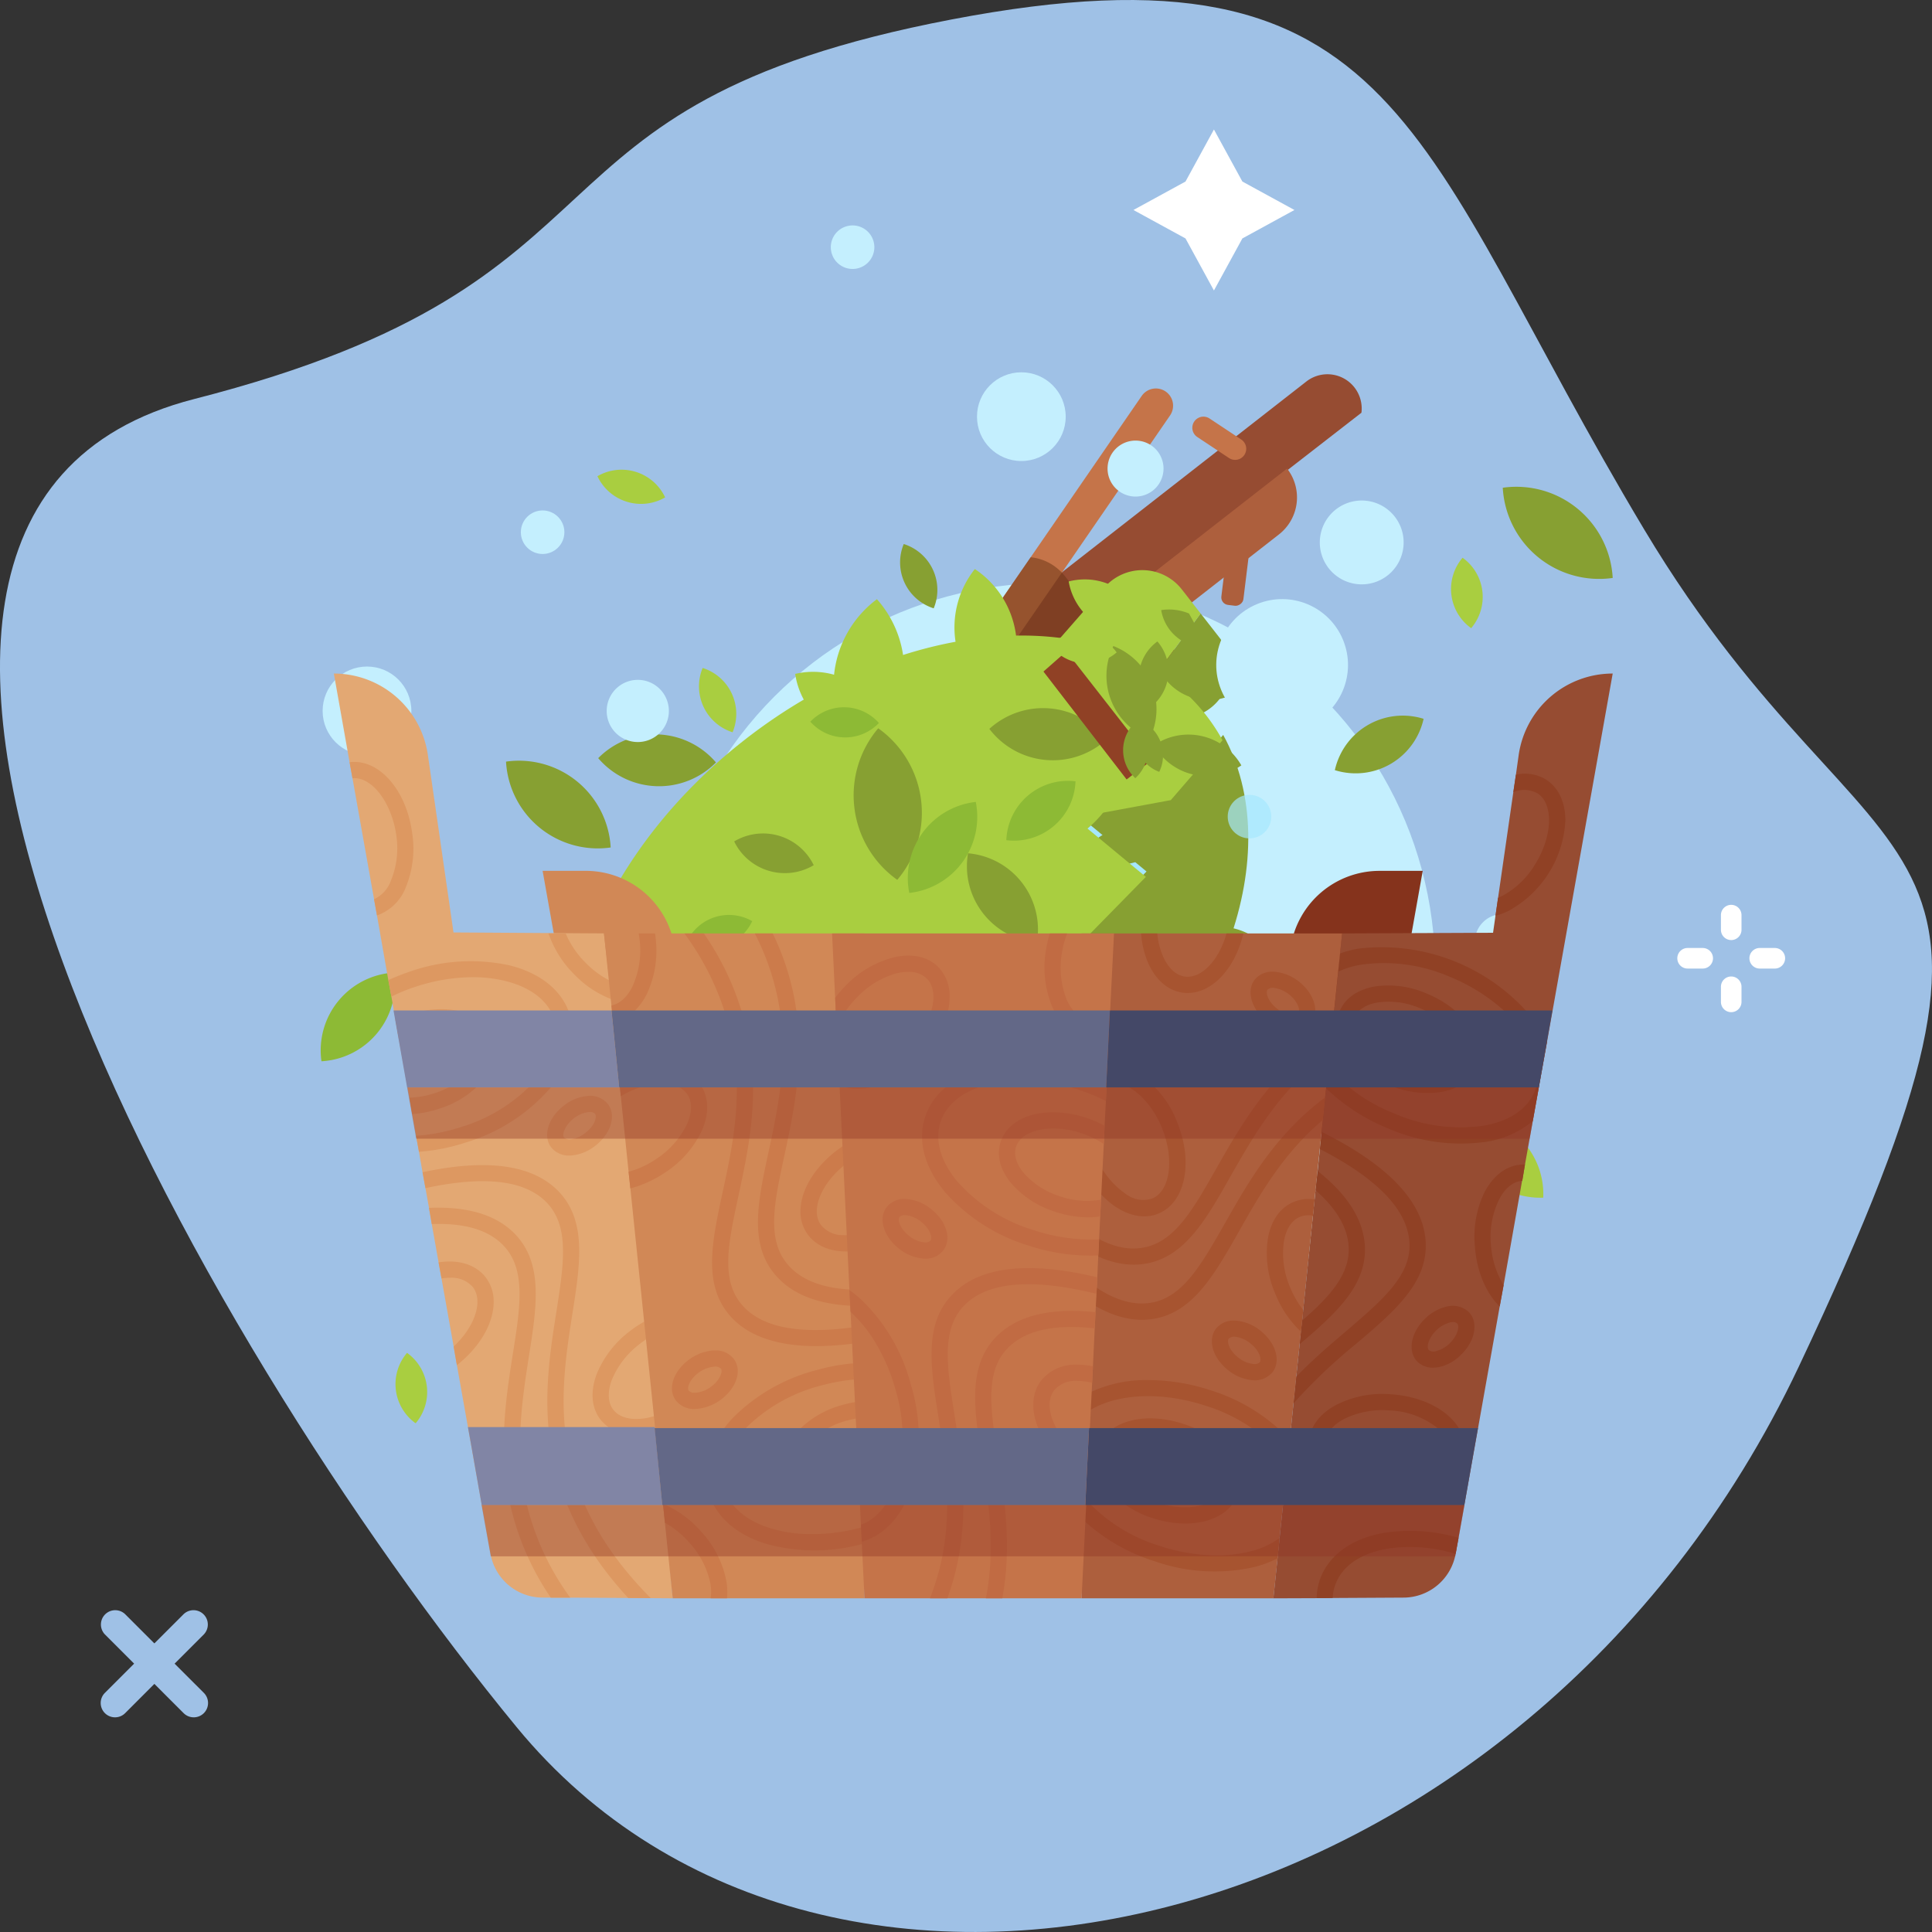 <svg xmlns="http://www.w3.org/2000/svg" width="360" height="360"><rect width="100%" height="100%" fill="#333333" stroke="none"/><path d="M177.309 3.627c84.338-16.133 85.71 22.618 129.077 95.053s79.67 48.355 28.79 155.971-180.847 137.781-238.9 67.181C36.786 249.497-49.806 96.353 36.186 74.353S92.972 19.76 177.309 3.627z" fill="#9fc1e6"/><g transform="translate(59.762 42)"><circle cx="72.113" cy="72.113" r="72.113" transform="rotate(-76.94 145.766 65.53)" fill="#c4effe"/><circle cx="57.346" cy="57.346" r="57.346" transform="rotate(-76.83 143.767 69.675)" fill="#a5e7fe"/><g transform="translate(13.936 27.722)"><path d="M156.205 55.66a2.936 2.936 0 00-2.554-3.273l-32.746-4.037-1.461 5.735 33.487 4.129a2.935 2.935 0 003.274-2.554z" fill="#904125"/><path d="M85.55 80.482l94.437-73.3a6.385 6.385 0 00-10.266-5.815L79.042 72.142z" fill="#964c32"/><path d="M120.947 63.942l43.668-34.082a8.741 8.741 0 001.513-12.269l-50.559 39.46z" fill="#ad5f3d"/><path d="M110.737 56.472l13.431-19.49.065-.112.94-1.347 19.153-27.835a3.21 3.21 0 00-.885-4.5 3.212 3.212 0 00-4.4.865l-19.916 28.94-.775 1.126-10.945 15.887-1.95 2.839z" fill="#c57449"/><path d="M139.277 56.344l.019-.015a9.725 9.725 0 00-3.863-3.693 9.335 9.335 0 00-1.748-.749 9.6 9.6 0 00-.14-1.239 8.39 8.39 0 00-.313-1.226 8.9 8.9 0 00-1.479-2.8l-7-8.966c-.178-.228-.39-.461-.587-.675l-.03-.038a2.98 2.98 0 00-.354-.336 9.224 9.224 0 00-5.439-2.494l-10.938 15.893-10.013 7.814 6.507 8.338 10.279-8.023 5.379 6.891 11.973-9.345z" fill="#683315" opacity=".51"/><path d="M127.829 68.082l4.761-9.873 7.844-.547 6.74-9.182 2.853-3.88-3.508-4.494a9.337 9.337 0 00-14.39-.4l-15.334 17.537 10.044 12.868z" fill="#a9ce40"/><path d="M153.519 49.072l-3.492-4.474-2.853 3.88-6.74 9.182-7.844.547-5.649 7.166.888 2.707 1.847 5.664 20.737-10.615a9.338 9.338 0 003.106-14.057z" fill="#87a032"/><path d="M57.428 97.397a15.482 15.482 0 01-7.779-9.738 15.491 15.491 0 0120.212 10.6 15.481 15.481 0 01-12.433-.862z" fill="#a9ce40"/><path d="M58.36 101.776a13.115 13.115 0 01-9.935-3.571 13.12 13.12 0 0119.284-1.333 13.116 13.116 0 01-9.349 4.904zm-6.02 30.769a11.042 11.042 0 01-8.736-1.643 11.049 11.049 0 0115.855-3.681 11.043 11.043 0 01-7.119 5.324z" fill="#a9ce40"/><path d="M44.287 124.477a9.291 9.291 0 01-7.349-1.382 9.292 9.292 0 0113.337-3.1 9.29 9.29 0 01-5.988 4.482z" fill="#8dba35"/><path d="M57.387 61.961a8.971 8.971 0 01-.157-7.22 8.975 8.975 0 015.581 11.987 8.97 8.97 0 01-5.424-4.767zM43.064 23.759a8.975 8.975 0 01-5.441-4.748 8.975 8.975 0 0112.621 3.951 8.971 8.971 0 01-7.18.797zm153.684 17.359a8.968 8.968 0 012.084-6.914 8.975 8.975 0 011.6 13.125 8.971 8.971 0 01-3.684-6.211zM.064 189.276a8.97 8.97 0 012.084-6.914 8.975 8.975 0 011.6 13.125 8.969 8.969 0 01-3.684-6.211z" fill="#a9ce40"/><path d="M94.859 38.866a8.973 8.973 0 01-.157-7.219 8.974 8.974 0 015.582 11.986 8.971 8.971 0 01-5.425-4.767z" fill="#87a032"/><path d="M55.551 142.324a11 11 0 01-8.364 2.912 11.006 11.006 0 0111.875-11.042 11 11 0 01-3.511 8.13z" fill="#a9ce40"/><path d="M48.568 76.77a14.9 14.9 0 01-10.8-5.22 14.906 14.906 0 0121.945.8 14.9 14.9 0 01-11.145 4.42z" fill="#87a032"/><path d="M104.365 49.923a17.482 17.482 0 013.586-13.61 17.493 17.493 0 014.014 25.457 17.483 17.483 0 01-7.6-11.847zM80.66 65.696a14.443 14.443 0 01-6.185-9.846 14.45 14.45 0 0117.62 11.949 14.444 14.444 0 01-11.435-2.103z" fill="#a9ce40"/><path d="M81.714 56.046a20.15 20.15 0 017.99-14.117 20.161 20.161 0 01-2.995 29.55 20.152 20.152 0 01-4.995-15.433z" fill="#a9ce40"/><path d="M129.834 112.488a21.434 21.434 0 01-12.059-12.336 21.439 21.439 0 0129.3 11.8 21.431 21.431 0 01-17.241.536z" fill="#87a032"/><path d="M124.732 116.156a17.468 17.468 0 01-1.88-13.937 17.48 17.48 0 0113.419 21.978 17.471 17.471 0 01-11.539-8.041z" fill="#87a032"/><ellipse cx="4.754" cy="10.819" rx="4.754" ry="10.819" transform="rotate(-31.42 282.907 -126.242)" fill="#87a032"/><path d="M102.331 147.195a14.687 14.687 0 014.726-10.832 14.688 14.688 0 01.057 21.639 14.68 14.68 0 01-4.783-10.807zm-15.062 12.304a13.252 13.252 0 014.266-9.777 13.258 13.258 0 01.051 19.532 13.253 13.253 0 01-4.317-9.755z" fill="#87a032"/><path d="M84.173 160.368a10.53 10.53 0 016.067-5.92 10.534 10.534 0 01-5.81 14.393 10.531 10.531 0 01-.257-8.473zm-11.025.17a10.533 10.533 0 016.067-5.92 10.534 10.534 0 01-5.81 14.393 10.531 10.531 0 01-.257-8.473zm21.107 10.455a16.144 16.144 0 019.3-9.077 16.152 16.152 0 01-8.905 22.066 16.144 16.144 0 01-.395-12.989z" fill="#87a032"/><path d="M128.88 141.856a18.285 18.285 0 01-2.008-14.58 18.293 18.293 0 0114.107 22.962 18.284 18.284 0 01-12.099-8.382z" fill="#8dba35"/><path d="M136.547 91.234a10.532 10.532 0 01-8.224-2.053 10.535 10.535 0 0115.3-2.617 10.529 10.529 0 01-7.076 4.67z" fill="#87a032"/><path d="M125.863 144.84c-29.654 23.144-66.531 25.848-84.126 6.717l18.41 3.18 19.193-22.026 29.008-5.559-6.007-7.7 16.188-4.948 21.411-21.835-13.275-10.987 17.915-3.307 9.646-11.156c12.024 21.832.242 55.295-28.363 77.621z" fill="#87a032"/><path d="M126.542 82.682l13.275 10.99-21.41 21.834-16.189 4.949 6.007 7.7-29.008 5.559-19.193 22.018-18.41-3.18a33.828 33.828 0 01-1.838-2.154c-16.75-21.462-5.421-58.3 25.306-82.282s69.218-26.024 85.964-4.562a34.861 34.861 0 013.057 4.661l-9.645 11.157z" fill="#a9ce40"/><path d="M101.086 127.038a29.405 29.405 0 01-20.539-11.762 29.415 29.415 0 0143.093 4.587 29.4 29.4 0 01-22.554 7.175z" fill="#a9ce40"/><path d="M86.989 118.31a22.073 22.073 0 019.747-14.858 22.087 22.087 0 01-5.393 32.087 22.079 22.079 0 01-4.354-17.229zm23.328-19.477a22.08 22.08 0 0116.615-6.3 22.086 22.086 0 01-23.208 22.805 22.078 22.078 0 016.593-16.505zm6.944-23.676a22.077 22.077 0 0117.72 1.345 22.085 22.085 0 01-30.694 10.8 22.08 22.08 0 0112.974-12.145zM59.15 151.022a15.621 15.621 0 0111.053-5.992 15.626 15.626 0 01-14.114 18.187 15.62 15.62 0 013.061-12.195z" fill="#a9ce40"/><path d="M58.654 146.523a13.663 13.663 0 0110.991.312 13.665 13.665 0 01-18.654 7.574 13.665 13.665 0 017.663-7.886z" fill="#a9ce40"/><path d="M70.088 147.754a15.619 15.619 0 018.539 9.23 15.628 15.628 0 01-21.112-9.182 15.621 15.621 0 0112.573-.048zm12.665-18.238a15.62 15.62 0 018.539 9.229 15.627 15.627 0 01-21.112-9.182 15.621 15.621 0 0112.573-.047zm21.652-.378a15.623 15.623 0 01-4 11.919 15.626 15.626 0 01-2.068-22.929 15.623 15.623 0 016.068 11.01z" fill="#a9ce40"/><path d="M81.292 139.766a12.225 12.225 0 01-1.686 9.7 12.23 12.23 0 01-4.315-17.493 12.226 12.226 0 016.001 7.793zm42.59-45.165a11.008 11.008 0 01-7.973-3.855 11.007 11.007 0 0116.205.589 11 11 0 01-8.232 3.266z" fill="#a9ce40"/><path d="M110.058 122.771a19.309 19.309 0 01-11.465-10.5 19.32 19.32 0 0126.952 9.154 19.31 19.31 0 01-15.487 1.346zM85.516 80.882a19.31 19.31 0 014.433-14.9 19.321 19.321 0 013.545 28.243 19.312 19.312 0 01-7.978-13.343z" fill="#87a032"/><path d="M67.828 119.226a16.714 16.714 0 013.682-12.938 16.72 16.72 0 013.36 24.4 16.714 16.714 0 01-7.042-11.462zm30.373-33.761a14.249 14.249 0 019.921-5.76 14.257 14.257 0 01-12.387 16.963 14.252 14.252 0 012.466-11.203zm24.471-1.282a11.484 11.484 0 01-8.856 2.652 11.49 11.49 0 0112.891-10.97 11.486 11.486 0 01-4.035 8.318zm-61.455 22.339a8.672 8.672 0 01-6.94-.756 8.678 8.678 0 0112.191-3.844 8.671 8.671 0 01-5.251 4.6zm8.642 37.768a11.733 11.733 0 01-5.679 7.542 11.734 11.734 0 013.964-16.825 11.724 11.724 0 011.715 9.283zm13.774-76.607a8.673 8.673 0 01-6.335-2.931 8.676 8.676 0 0112.779.245 8.674 8.674 0 01-6.444 2.686z" fill="#8dba35"/><path d="M109.441 100.407a14.246 14.246 0 01-2.758-11.132 14.254 14.254 0 0112.824 16.63 14.246 14.246 0 01-10.066-5.498zm11.693-28.525a14.874 14.874 0 01-10.48-5.786 14.877 14.877 0 0121.831 1.979 14.873 14.873 0 01-11.351 3.807zm-51.59 20.653a10.5 10.5 0 01-6.439-5.47 10.5 10.5 0 0114.823 4.426 10.5 10.5 0 01-8.384 1.044zm-10.957 32.238a10.5 10.5 0 01-6.44-5.47 10.5 10.5 0 0114.824 4.426 10.5 10.5 0 01-8.384 1.044zm34.805-7.172a10.5 10.5 0 018.289-1.634 10.5 10.5 0 01-12.691 8.846 10.5 10.5 0 014.402-7.212zm39.947-56.819a12.591 12.591 0 01.416-10.126 12.6 12.6 0 016.763 17.28 12.593 12.593 0 01-7.179-7.154zm15.761-.33a10.153 10.153 0 01-6.508-4.944 10.158 10.158 0 0114.551 3.494 10.149 10.149 0 01-8.043 1.45zm-.455 14.15a11.336 11.336 0 01-7.317-5.453 11.342 11.342 0 0116.282 3.75 11.337 11.337 0 01-8.965 1.703z" fill="#87a032"/><path d="M130.673 46.514a11.759 11.759 0 01-5.237-7.885 11.764 11.764 0 0114.587 9.36 11.763 11.763 0 01-9.35-1.475z" fill="#a9ce40"/><path d="M138.549 55.66a8.428 8.428 0 013.418-5.858 8.43 8.43 0 01-1.414 12.337 8.423 8.423 0 01-2.004-6.479zm13.111-4.103l-3.8-6.958a9.692 9.692 0 00-5.186-.64 8.261 8.261 0 002.333 4.52 9.27 9.27 0 001.408 1.137c1.946 1.238 3.161 2.373 5.245 1.941z" fill="#87a032"/><path d="M140.866 71.968l-15.858-20.319-4.272 3.763 15.494 20.107z" fill="#904125"/><path d="M127.823 53.858a8.516 8.516 0 01-5.915-3.464 8.52 8.52 0 0112.467 1.45 8.514 8.514 0 01-6.552 2.014z" fill="#a9ce40"/><path d="M135.58 70.024a7.112 7.112 0 012.34-5.224 7.114 7.114 0 01-.074 10.482 7.111 7.111 0 01-2.266-5.258z" fill="#87a032"/><path d="M138.235 70.089a7.106 7.106 0 01.2-5.721 7.115 7.115 0 013.877 9.738 7.111 7.111 0 01-4.077-4.017z" fill="#87a032"/><rect width="10.915" height="4.137" rx="1.407" transform="rotate(97.01 65.204 86.637)" fill="#ad5f3d"/><path d="M149.396 11.708l5.91 3.917a2.069 2.069 0 002.889-.616 2.068 2.068 0 00-.6-2.832l-5.909-3.917a2.068 2.068 0 00-2.889.616 2.069 2.069 0 00.599 2.832z" fill="#c57449"/></g><path d="M169.512 138.908a11.837 11.837 0 009.473 1.05 11.845 11.845 0 00-15.106-8.738 11.837 11.837 0 005.633 7.688z" fill="#87a032"/><path d="M216.922 176.896a14.514 14.514 0 0010.877 4.27 14.523 14.523 0 00-15.089-15.17 14.518 14.518 0 004.212 10.9zm-63.298-31.979a13.867 13.867 0 00-1.23 11.1 13.875 13.875 0 0010.234-17.693 13.872 13.872 0 00-9.004 6.593z" fill="#a9ce40"/><path d="M47.793 103.63a17.121 17.121 0 016.236 12.287 17.123 17.123 0 01-19.5-16 17.121 17.121 0 0113.264 3.713zm186.399-50.843a17.98 17.98 0 016.549 12.906 17.987 17.987 0 01-20.485-16.81 17.98 17.98 0 0113.936 3.904z" fill="#87a032"/><path d="M3.29 144.509a14.507 14.507 0 0110.41-5.284A14.513 14.513 0 01.139 155.752a14.5 14.5 0 013.151-11.243z" fill="#8dba35"/><path d="M195.135 93.09a12.963 12.963 0 0110.371-1.149 12.969 12.969 0 01-16.539 9.567 12.966 12.966 0 016.168-8.418z" fill="#87a032"/><circle cx="12.274" cy="12.274" r="12.274" transform="rotate(-22.323 272.175 -375.777)" fill="#c4effe"/><circle cx="12.275" cy="12.275" r="12.275" transform="translate(184.962 190.288)" fill="#c4effe"/><circle cx="8.266" cy="8.266" r="8.266" transform="translate(122.285 27.372)" fill="#c4effe"/><circle cx="8.266" cy="8.266" r="8.266" transform="translate(.356 82.2)" fill="#c4effe"/><path d="M157.044 45.313a5.215 5.215 0 11-5.215-5.216 5.215 5.215 0 015.215 5.216zM103.16 4.057A4.056 4.056 0 1199.104.004a4.056 4.056 0 014.056 4.053z" fill="#c4effe"/><circle cx="4.056" cy="4.056" r="4.056" transform="translate(169.005 106.108)" fill="#a5e7fe" opacity=".69"/><path d="M213.568 185.904a4.057 4.057 0 11-4.057-4.057 4.057 4.057 0 014.057 4.057zm-29.851-34.837a5.795 5.795 0 11-5.8-5.794 5.795 5.795 0 015.8 5.794z" fill="#a5e7fe" opacity=".69"/><circle cx="4.056" cy="4.056" r="4.056" transform="translate(37.29 53.115)" fill="#c4effe"/><path d="M64.874 90.476a5.794 5.794 0 11-5.795-5.795 5.795 5.795 0 015.795 5.795z" fill="#c4effe"/><circle cx="8.692" cy="8.692" r="8.692" transform="translate(49.793 140.223)" fill="#c4effe"/><path d="M34.525 188.028a5.215 5.215 0 11-5.215-5.215 5.215 5.215 0 015.215 5.215z" fill="#c4effe"/><circle cx="7.533" cy="7.533" r="7.533" transform="translate(30.369 195.853)" fill="#c4effe"/><path d="M225.471 133.534a5.215 5.215 0 11-5.215-5.215 5.215 5.215 0 015.215 5.215zm-23.685-74.458a7.811 7.811 0 11-7.811-7.811 7.811 7.811 0 017.811 7.811z" fill="#c4effe"/><path d="M41.346 120.269l8.625 48.426 20.9.845-4.938-35.2A16.759 16.759 0 0049.4 120.269z" fill="#d18856"/><path d="M205.342 120.269l-8.624 48.426-20.9.845 4.938-35.2a16.759 16.759 0 0116.541-14.068z" fill="#85331c"/><path d="M65.585 255.822l-4.078-.03-4.2-.031-10.784-.06h-3.656l-1.559-.01a9.886 9.886 0 01-9.672-8.152l-6.26-35.159-.605-3.474-2.265-12.688-.544-2.991-1.269-7.13-.514-3.021-.664-3.685-.544-2.961-.664-3.806-.544-2.991-.725-4.048-.514-3.051-2.054-11.389-.544-3.112-.755-4.32-.574-3.081-2.115-12.054-.544-3.021L5.92 103.02l-.543-2.99-2.931-16.525a17.7 17.7 0 0117.522 15.191l4.773 33.05 28.035.181 8.338 71.9.272 3.293 1.268 14.591.272 3.112z" fill="#e3a873"/><g fill="#dd9861"><path d="M46.372 146.915c-1.451-4.38-5.408-7.582-11.178-9.032a34.261 34.261 0 00-18.458 1.113 45.236 45.236 0 00-4.139 1.632l.574 3.081a31.276 31.276 0 014.5-1.843 34.427 34.427 0 0110.634-1.782 25.36 25.36 0 016.163.725c4.713 1.178 7.915 3.686 9.033 7.069 1.087 3.353 0 7.25-3.112 11a30.6 30.6 0 01-14.138 9.093 33.758 33.758 0 01-8.489 1.661l.544 2.991a37.042 37.042 0 008.881-1.783 33.722 33.722 0 0015.528-10.029c3.777-4.561 5.076-9.515 3.657-13.896zm16.282 74.8c-3.443 1.178-6.676.876-8.156-1.058-1-1.3-1.088-3.262-.272-5.5a16.09 16.09 0 015.347-6.827 14.461 14.461 0 011.813-1.208l-.272-3.293a21.578 21.578 0 00-3.383 2.114 19.09 19.09 0 00-6.345 8.187c-1.178 3.233-.936 6.193.725 8.368a8.119 8.119 0 006.737 2.961 14.3 14.3 0 004.078-.634zm-6.917-80.177a16.885 16.885 0 01-6.284-4.048 17.1 17.1 0 01-3.807-5.559h-3.2a19.858 19.858 0 004.864 7.7 18.941 18.941 0 008.731 5.166zM17.008 113.02c-1.148-8.036-6.284-13.685-11.631-12.99l.543 2.99c3.5-.362 7.221 4.351 8.127 10.423a15.827 15.827 0 01-.967 8.64 6.021 6.021 0 01-3.142 3.474l.544 3.021a8.915 8.915 0 005.378-5.257 19.011 19.011 0 001.148-10.301zm13.745 83.017c-1.873-2.447-5.136-3.384-8.791-2.81l.544 2.991a9.259 9.259 0 011.541-.121 5.227 5.227 0 014.319 1.752c1.964 2.6.333 7.4-3.6 11.057l.605 3.474c4.38-3.444 6.857-7.915 6.857-11.782a7.367 7.367 0 00-1.475-4.561zM53.5 163.712a4.263 4.263 0 00-3.9-1.48 8.307 8.307 0 00-4.26 1.752c-2.96 2.266-4.018 5.71-2.386 7.824a4.175 4.175 0 003.383 1.511 3.2 3.2 0 00.544-.031 8.311 8.311 0 004.23-1.752c2.964-2.265 4.021-5.709 2.389-7.824zm-4.23 5.408a5.454 5.454 0 01-2.658 1.178 1.6 1.6 0 01-1.269-.333c-.423-.543.121-2.265 1.843-3.6a5.646 5.646 0 012.689-1.147h.242a1.227 1.227 0 011 .332c.42.546-.093 2.271-1.846 3.57z"/><path d="M32.263 151.537c-1.6-4.894-8.609-6.857-15.92-4.471a16.875 16.875 0 00-2.417.967l.544 3.112a16.722 16.722 0 012.81-1.209 16.927 16.927 0 015.165-.846c3.444 0 6.254 1.239 6.949 3.384.483 1.45-.031 3.2-1.42 4.894a15.078 15.078 0 01-6.828 4.35 16.18 16.18 0 01-4.622.816l.514 3.051a19.355 19.355 0 005.045-1 17.786 17.786 0 008.217-5.317 8.953 8.953 0 002.3-5.649 6.832 6.832 0 00-.337-2.082zm29.244 104.259l-4.2-.031c-7.129-7.7-11.721-16.011-13.775-24.832-2.447-10.6-.937-20.15.393-28.579 1.389-8.911 2.477-15.92-1.9-20.361-4.048-4.109-11.6-4.954-22.506-2.6l-.544-2.961c11.933-2.567 20.422-1.42 25.225 3.444 5.438 5.5 4.169 13.6 2.689 22.96-1.269 8.157-2.719 17.4-.393 27.43 2.081 9.092 7.126 17.611 15.011 25.53zm-15.015-.1h-3.625a50.613 50.613 0 01-7.432-16.8c-2.446-10.6-.966-20.18.363-28.608 1.42-8.882 2.507-15.921-1.873-20.331q-4.168-4.215-13.232-3.868l-.514-3.021c7.13-.3 12.447 1.27 15.891 4.744 5.468 5.528 4.2 13.594 2.719 22.959-1.269 8.157-2.719 17.4-.423 27.43a49.18 49.18 0 008.126 17.495z"/></g><path d="M240.741 83.505l-12.235 68.606-2.658 14.773-1.45 8.1-.513 3.051h-.031l-3.444 19.456-.725 3.957-7.673 43.11-.544 2.99a9.885 9.885 0 01-9.675 8.143l-13.224.074-2.991.031-8.066.03 3.746-36.282v-.03l.514-4.985.634-6.042.454-4.38 2.507-24.319v-.031l.392-3.564.424-4.079v-.03l.332-3.172v-.03l.815-8.1.423-3.9 1.843-17.824.332-3.384.393-3.746 28.126-.12.453-3.173.483-3.353 2.84-19.666.483-3.263.514-3.656a17.7 17.7 0 0117.521-15.192z" fill="#964c32"/><g fill="#904125"><path d="M226.392 148.456a36.481 36.481 0 00-33.08-13.685 19.267 19.267 0 00-3.384.906l-.332 3.384a15.789 15.789 0 014.23-1.3 30.859 30.859 0 0116.675 2.3 34.567 34.567 0 019.215 5.589 24.762 24.762 0 014.2 4.561 13.846 13.846 0 012.9 7.915 8.636 8.636 0 01-.635 3.293c-1.359 3.263-4.743 5.529-9.516 6.344a30.864 30.864 0 01-16.676-2.3 31.923 31.923 0 01-12.235-8.579l-.423 3.9c.484.483 1.028.936 1.571 1.42a36.411 36.411 0 009.94 6.041 34 34 0 0018.337 2.508 17.678 17.678 0 008.67-3.867l2.658-14.773a20.653 20.653 0 00-2.115-3.657zm-28.186 95.161c-5.861 1-10.029 3.9-11.812 8.157a11.358 11.358 0 00-.816 4.018l2.991-.031a7.748 7.748 0 01.635-2.839c1.329-3.263 4.712-5.5 9.516-6.344a28.73 28.73 0 0112.748.966l.544-2.99a32.035 32.035 0 00-13.806-.937zm.967-25.829a18.937 18.937 0 00-10.12 2.084c-3.021 1.662-4.774 4.109-4.925 6.828a8.161 8.161 0 003.2 6.615 18.151 18.151 0 0010.785 3.9 18.677 18.677 0 0010.121-2.085c3.021-1.661 4.773-4.078 4.924-6.827.304-5.44-5.829-10.062-13.985-10.515zm7.613 14.712a15.987 15.987 0 01-8.519 1.692c-6.224-.333-11.329-3.716-11.118-7.341.091-1.632 1.3-3.2 3.354-4.351a15.987 15.987 0 018.519-1.691 15.332 15.332 0 018.972 3.2 5.191 5.191 0 012.145 4.139c-.091 1.633-1.299 3.204-3.353 4.348zm17.401-57.52c-.182 0-.363.03-.544.03-2.719.212-5.106 1.994-6.737 5.045a18.908 18.908 0 00-1.843 10.181c.333 4.743 2.115 8.761 4.622 11.208l.725-3.957a16.882 16.882 0 01-2.356-7.491 15.808 15.808 0 011.541-8.52c1.087-2.114 2.628-3.323 4.259-3.444h.031l.513-3.051zm4.138-71.718a7.571 7.571 0 00-5.619-.906l-.483 3.263a5.113 5.113 0 014.5.211c3.051 1.933 2.84 8.036-.483 13.292a15.815 15.815 0 01-6.344 5.952 3.713 3.713 0 01-.514.211l-.483 3.353a12.557 12.557 0 002.3-.845 20.347 20.347 0 0010.724-16.918c-.003-3.293-1.211-6.072-3.598-7.613zm-14.349 99.27a4.344 4.344 0 00-4.079-1.088 8.4 8.4 0 00-4.018 2.175c-2.719 2.568-3.413 6.1-1.6 8.036a4.109 4.109 0 003.535 1.148 3.366 3.366 0 00.544-.06 8.211 8.211 0 004.018-2.206c2.717-2.541 3.412-6.072 1.6-8.005zm-3.656 5.83a5.756 5.756 0 01-2.568 1.42 1.455 1.455 0 01-1.268-.211c-.484-.484-.121-2.236 1.45-3.747a5.765 5.765 0 012.567-1.419c.091 0 .152-.03.242-.03a1.146 1.146 0 011.027.241c.484.48.121 2.236-1.45 3.746z"/><path d="M206.091 143.139a17.8 17.8 0 00-9.667-1.329c-3.233.574-5.559 2.205-6.556 4.592-1.389 3.413.242 7.462 3.867 10.573a20.39 20.39 0 005.317 3.2 17.888 17.888 0 009.7 1.3c3.2-.544 5.529-2.176 6.526-4.562 1.96-4.802-2.058-10.843-9.187-13.774zm6.4 12.6c-.6 1.42-2.114 2.416-4.259 2.779a15.1 15.1 0 01-8.032-1.122c-5.377-2.235-8.821-6.737-7.522-9.848.574-1.39 2.084-2.387 4.259-2.749a14.672 14.672 0 018.006 1.117 17.153 17.153 0 014.471 2.719c2.084 1.783 3.353 3.867 3.353 5.74a3.512 3.512 0 01-.272 1.362zm-6.612 33.44c.544 7.734-5.679 13.051-12.9 19.183a102.543 102.543 0 00-11.722 11.148l.514-4.985c3.081-3.172 6.284-5.921 9.274-8.459 6.828-5.86 12.266-10.452 11.812-16.675-.422-6.012-6.011-11.812-16.675-17.281v-.03l.332-3.172c12.327 6.133 18.822 12.93 19.365 20.271z"/><path d="M194.551 189.934c.513 7.462-5.257 12.688-12.145 18.549l.454-4.38c5.256-4.622 9.032-8.731 8.67-13.957-.242-3.535-2.326-7.009-6.163-10.362v-.031l.392-3.564q8.248 6.525 8.792 13.745z"/></g><path d="M190.321 131.931l-1.9 18.367-.393 3.927-.876 8.277-.423 4.2-1.54 14.8-.3 3.021-1.812 17.582-.423 4.018-2.084 20.12-.423 4.259-1.48 14.078-.362 3.776-.785 7.462h-35.746V131.931z" fill="#ad5f3d"/><g fill="#a75430"><path d="M165.821 217.063a36.794 36.794 0 00-11.48-1.9 24.212 24.212 0 00-12.567 3.112v3.656c4.653-4.049 13.806-5.046 23.111-1.994a31.068 31.068 0 0114.138 9.093 17.023 17.023 0 011.117 1.48l.424-4.26a34.07 34.07 0 00-14.743-9.187zm7.279 30.033a25.309 25.309 0 01-6.163.725 34.426 34.426 0 01-10.634-1.782 30.83 30.83 0 01-14.138-9.093 5.858 5.858 0 01-.393-.514v4.5a34.673 34.673 0 0013.594 7.975 33.691 33.691 0 0018.459 1.118 20.51 20.51 0 004.471-1.662l.362-3.776a15.2 15.2 0 01-5.558 2.509zm8.219-65.137c-2.538 1.027-4.26 3.474-4.834 6.857a18.872 18.872 0 001.39 10.272 19.565 19.565 0 004.773 7.039l.423-4.018a18.633 18.633 0 01-2.417-4.169 16.029 16.029 0 01-1.178-8.61c.393-2.326 1.45-3.957 2.991-4.592a4.358 4.358 0 012.417-.211l.3-3.021a7.042 7.042 0 00-3.865.453zm-12.537-50.028c-1.39 4.985-4.683 8.489-7.794 8.036-1.632-.242-3.052-1.571-4.018-3.716a13.96 13.96 0 01-1.088-4.32h-3.021a17.065 17.065 0 001.329 5.529c1.42 3.172 3.686 5.105 6.375 5.5 4.954.7 9.7-4.018 11.359-11.027zm-9.245 35.044a18.267 18.267 0 00-7.22-8.882 8.185 8.185 0 00-7.311-.846 7.059 7.059 0 00-3.232 2.719v14.924c2.629 5.981 7.341 9.757 11.661 9.757a6.733 6.733 0 002.659-.513c5.045-2.085 6.555-9.638 3.443-17.159zm-4.591 14.349a5.309 5.309 0 01-4.623-.634 15.81 15.81 0 01-5.981-7.432 16.352 16.352 0 01-1.208-8.609c.422-2.327 1.48-3.958 3.02-4.593 3.354-1.389 8.218 2.3 10.574 8.067 2.387 5.773 1.572 11.812-1.782 13.201zm20.029 24.531a8.308 8.308 0 00-4.23-1.752 3.191 3.191 0 00-.543-.031 4.177 4.177 0 00-3.384 1.511c-1.631 2.115-.574 5.559 2.387 7.824a8.313 8.313 0 004.229 1.752 4.313 4.313 0 003.927-1.48c1.632-2.115.574-5.558-2.386-7.824zm0 5.981a1.269 1.269 0 01-1 .333.817.817 0 01-.272-.031 5.315 5.315 0 01-2.659-1.118c-1.752-1.329-2.265-3.05-1.842-3.594a1.6 1.6 0 011.268-.333 5.685 5.685 0 012.659 1.148c1.755 1.33 2.271 3.055 1.846 3.595zm7.225-70.993a8.517 8.517 0 00-4.26-1.752 3.3 3.3 0 00-.543-.03 4.177 4.177 0 00-3.384 1.511c-1.6 2.114-.574 5.558 2.387 7.824a8.514 8.514 0 004.259 1.752 4.321 4.321 0 003.928-1.48c1.596-2.115.538-5.559-2.387-7.825zm-.03 5.982a1.2 1.2 0 01-.967.332.843.843 0 01-.272-.03 5.224 5.224 0 01-2.689-1.148c-1.722-1.3-2.235-3.021-1.812-3.565a1.489 1.489 0 011.238-.332 5.9 5.9 0 012.689 1.148c1.717 1.329 2.231 3.051 1.808 3.595z"/><path d="M168.933 228.633a18.032 18.032 0 00-8.217-5.317 19.765 19.765 0 00-6.133-1.027c-4.773 0-8.64 2.024-9.788 5.528-.816 2.447-.121 5.2 1.964 7.734a18.265 18.265 0 008.217 5.317 19.58 19.58 0 006.1 1.027c4.8 0 8.67-2.024 9.818-5.528.818-2.478.123-5.226-1.961-7.734zm-.907 6.8c-.694 2.175-3.5 3.414-6.948 3.414a16.8 16.8 0 01-5.166-.846 15.131 15.131 0 01-6.827-4.38c-1.39-1.692-1.9-3.414-1.42-4.864 1.057-3.2 6.586-4.381 12.114-2.568a14.885 14.885 0 016.828 4.38c1.393 1.689 1.903 3.411 1.419 4.861zm19.123-72.929l-.423 4.2c-7.431 6.253-11.812 13.987-15.679 20.845-4.682 8.247-8.73 15.346-16.434 16.283-4.078.483-8.368-.907-12.839-4.169v-3.837q6.707 5.664 12.477 4.985c6.193-.725 9.7-6.918 14.168-14.743 4.2-7.431 8.973-15.83 17.492-22.627.389-.333.815-.635 1.238-.937z"/><path d="M188.418 150.296l-.393 3.927c-.6.423-1.208.876-1.782 1.329-8.066 6.4-12.688 14.562-16.766 21.721-4.653 8.247-8.7 15.347-16.4 16.284-3.625.422-7.4-.6-11.3-3.142v-3.6c3.9 2.9 7.553 4.169 10.936 3.746 6.193-.756 9.7-6.949 14.138-14.773 4.23-7.432 9-15.83 17.522-22.6a48.992 48.992 0 014.045-2.892z"/></g><path d="M101.323 131.931v123.89H65.585l-1.45-14.078-.362-3.535-6.073-58.757-.333-3.112-1.45-14.078-.331-3.265-1.118-10.6-.3-3.051-1.39-13.413z" fill="#d18856"/><g fill="#cc7b4b"><path d="M93.529 216.096a36.068 36.068 0 017.794-1.178v-2.991a35.888 35.888 0 00-8.549 1.269 34.022 34.022 0 00-16.1 9.123c-4.018 4.381-5.589 9.214-4.411 13.685 1.209 4.441 4.955 7.855 10.634 9.637a33.767 33.767 0 0018.428-.06v-3.142a6.07 6.07 0 01-.7.211 34.99 34.99 0 01-10.724 1.179 26.038 26.038 0 01-6.1-1.058c-4.652-1.45-7.7-4.139-8.609-7.552s.392-7.251 3.715-10.815a30.781 30.781 0 0114.622-8.308zm-22.718-55.888a8.224 8.224 0 00-6.586-3.323 16.721 16.721 0 00-8.64 2.114l.333 3.263c4.954-2.961 10.452-3.172 12.386-.362.936 1.389.906 3.323-.03 5.5a15.937 15.937 0 01-5.71 6.525 17.153 17.153 0 01-5.2 2.417l.332 3.111a21.949 21.949 0 006.556-3.021 18.921 18.921 0 006.8-7.824c1.36-3.144 1.27-6.134-.241-8.4zm4.773 92.412a18.79 18.79 0 00-4.682-9.214 19.528 19.528 0 00-7.13-5.2l.363 3.535a17.367 17.367 0 014.5 3.655 16.03 16.03 0 013.988 7.734 9.026 9.026 0 01.121 1.511 7.8 7.8 0 01-.091 1.178H75.7a11.559 11.559 0 00-.116-3.199zM62.443 133.109a15.36 15.36 0 00-.151-1.178h-3.051c.091.454.151.967.211 1.451a16.2 16.2 0 01-1.42 8.549c-1 1.933-2.356 3.142-3.866 3.413l.3 3.052c2.537-.393 4.743-2.175 6.253-5.076a19.055 19.055 0 001.724-10.211zm36.433 41.026a15.282 15.282 0 012.447-1.39v-3.323a22 22 0 00-4.139 2.205c-4.924 3.353-7.794 8.036-7.794 12.084a7.1 7.1 0 001.239 4.139c2.054 3.021 6.163 3.987 10.694 2.93v-3.142a11.974 11.974 0 01-3.987.514 5.173 5.173 0 01-4.2-1.994c-2.054-3.021.574-8.519 5.74-12.023zm-21.811 37.218a4.162 4.162 0 00-3.293-1.722h-.544a8.661 8.661 0 00-4.32 1.511c-3.081 2.114-4.32 5.467-2.84 7.673a4.3 4.3 0 003.837 1.722 8.875 8.875 0 004.35-1.511c3.082-2.114 4.32-5.468 2.81-7.673zm-4.5 5.166a5.565 5.565 0 01-2.749 1h-.272a1.313 1.313 0 01-.966-.393c-.393-.574.211-2.235 2.024-3.474a5.566 5.566 0 012.749-1 1.426 1.426 0 011.238.393c.361.574-.243 2.235-2.026 3.474z"/><path d="M98.272 222.651a18.433 18.433 0 013.051-.543v-3.051a19.563 19.563 0 00-3.836.664 17.964 17.964 0 00-8.49 4.834 8.9 8.9 0 00-2.628 5.951 6.275 6.275 0 00.212 1.662c1.3 4.8 7.643 7.159 14.742 5.588v-3.081a17.457 17.457 0 01-5.045.513c-3.444-.181-6.163-1.57-6.767-3.806-.393-1.45.212-3.142 1.722-4.773a14.867 14.867 0 017.039-3.958zm3.051-17.642v3.051c-12.053 1.9-20.482.272-25.014-4.833-5.135-5.831-3.413-13.806-1.419-23.081 1.752-8.066 3.715-17.219 1.963-27.37a50.413 50.413 0 00-9.093-20.845h3.625a51.988 51.988 0 018.459 20.332c1.843 10.724-.211 20.18-1.994 28.518-1.9 8.821-3.414 15.769.725 20.452 3.837 4.38 11.48 5.619 22.748 3.776z"/><path d="M101.323 198.333v3.021q-11.373.135-16.464-5.62c-5.136-5.8-3.414-13.806-1.42-23.05 1.752-8.1 3.716-17.249 1.963-27.37a46.408 46.408 0 00-4.531-13.383h3.353a48.484 48.484 0 014.169 12.87c1.843 10.724-.211 20.18-1.994 28.518-1.9 8.791-3.413 15.739.726 20.422q4.169 4.755 14.198 4.592z"/></g><path d="M147.816 131.931l-.725 14.591-.181 3.776-.453 9.577-.151 3.293-.242 4.592-.151 3.414-.513 10.362-.151 3.112-.212 4.29-.151 2.991-.181 4.078v.03l-.151 3.051-.181 3.414-.151 3.021-.332 7.069-.151 3.082-.725 14.621-.151 3.414-1.088 22.114h-40.452l-.514-10.543-.151-3.172-1.934-39.665-.211-4.048-1.843-38.185-.181-3.807-.363-6.827-.272-5.649-.574-11.993z" fill="#c57449"/><g fill="#c16b43"><path d="M124.494 160.026a25.537 25.537 0 016.163-.725 34.428 34.428 0 0110.634 1.783 33.716 33.716 0 015.015 2.084l.151-3.293a39.721 39.721 0 00-4.23-1.661 33.678 33.678 0 00-18.458-1.118c-5.77 1.45-9.728 4.652-11.147 9.033-1.45 4.38-.151 9.3 3.625 13.9a33.872 33.872 0 0015.528 10.03 36.821 36.821 0 0011.48 1.9c.543 0 1.117 0 1.631-.03l.151-2.991a34.193 34.193 0 01-12.3-1.752 31 31 0 01-14.168-9.093c-2.3-2.81-3.5-5.68-3.5-8.368a8.742 8.742 0 01.423-2.659c1.087-3.354 4.289-5.861 9.002-7.04zm-14.531 55.979a33.686 33.686 0 00-9.365-15.951 20.163 20.163 0 00-2.084-1.661l.211 4.048a26.232 26.232 0 013.9 4.562 34.7 34.7 0 014.441 9.818 30.779 30.779 0 01.362 16.827c-1.3 4.35-3.685 7.341-6.767 8.459l.151 3.172c4.441-1.269 7.795-5.076 9.486-10.785a33.569 33.569 0 00-.335-18.489zm5.106-77.82c-1.934-1.934-4.864-2.568-8.218-1.813a18.847 18.847 0 00-8.941 5.2 24.852 24.852 0 00-2.055 2.357l.272 5.649a17.113 17.113 0 013.927-5.861 15.93 15.93 0 017.462-4.411 9.274 9.274 0 011.964-.211 4.711 4.711 0 013.444 1.239c1.178 1.148 1.54 3.081 1 5.407a16.14 16.14 0 01-4.381 7.462c-4.41 4.411-10.332 5.982-12.9 3.414a.545.545 0 01-.15-.212l.181 3.807a8.541 8.541 0 003.444.664c3.655 0 7.945-1.933 11.54-5.528a18.922 18.922 0 005.226-8.942 11.94 11.94 0 00.3-2.659 7.662 7.662 0 00-2.115-5.562zm28.004 9.848c-1.631-.242-3.081-1.571-4.048-3.716a16.155 16.155 0 01-.936-8.64 17.846 17.846 0 011-3.746h-3.233a23.18 23.18 0 00-.755 3.323 19.133 19.133 0 001.178 10.272c1.39 3.142 3.655 5.105 6.374 5.5a5.564 5.564 0 001 .06 7.413 7.413 0 003.263-.785l.181-3.776a5 5 0 01-4.024 1.508zm-2.115 67.278a11.5 11.5 0 012.78.362l.151-3.082a13.951 13.951 0 00-2.9-.3 8.219 8.219 0 00-6.737 2.93c-3.323 4.35-.846 11.6 5.619 16.555a21.878 21.878 0 002.991 1.933l.151-3.414a12.2 12.2 0 01-1.3-.906c-4.955-3.806-7.281-9.425-5.045-12.325a5.165 5.165 0 014.29-1.753zm-27.339-32.115a8.317 8.317 0 00-4.23-1.752 4.248 4.248 0 00-3.927 1.48c-1.632 2.115-.574 5.559 2.386 7.825a8.414 8.414 0 004.26 1.752c.151 0 .332.03.514.03a4.071 4.071 0 003.378-1.535c1.636-2.119.579-5.533-2.381-7.8zm0 5.982a1.434 1.434 0 01-1.239.3 5.108 5.108 0 01-2.689-1.148c-1.722-1.329-2.266-3.021-1.843-3.565a1.32 1.32 0 011-.332h.272a5.675 5.675 0 012.659 1.148c1.749 1.332 2.262 3.054 1.84 3.598z"/><path d="M136.518 168.274a16.005 16.005 0 015.166.876 17.651 17.651 0 014.229 2.024l.151-3.414a20.687 20.687 0 00-3.444-1.48 19.8 19.8 0 00-6.163-1.027c-4.743 0-8.61 1.994-9.758 5.5-.815 2.477-.12 5.226 1.964 7.734a18.032 18.032 0 008.217 5.317 19.79 19.79 0 006.133 1.027 13.378 13.378 0 002.235-.182l.151-3.111a15.209 15.209 0 01-7.583-.6 14.889 14.889 0 01-6.827-4.381c-1.389-1.692-1.9-3.413-1.42-4.864.725-2.181 3.505-3.419 6.949-3.419zm8.182 27.732v.031l-.151 3.051c-12.023-2.961-20.3-2.236-24.59 2.115-4.381 4.44-3.293 11.449-1.873 20.361 1.3 8.428 2.809 17.975.362 28.578a47.005 47.005 0 01-1.692 5.68h-3.232a48.62 48.62 0 001.994-6.374c2.3-10.03.846-19.274-.423-27.431-1.48-9.335-2.749-17.431 2.719-22.929 5.019-5.106 14.086-6.133 26.886-3.082z"/><path d="M144.372 202.502l-.151 3.02c-7.522-.845-12.96.363-16.162 3.626-4.381 4.441-3.263 11.479-1.873 20.361 1.238 7.824 2.628 16.615.816 26.313h-3.052c1.843-9.426.484-18.126-.755-25.83-1.45-9.365-2.719-17.431 2.719-22.959 3.837-3.897 10.03-5.408 18.458-4.531z"/></g><path d="M13.564 146.281L16.1 160.63h39.514l-1.425-14.35zm50.087 92.17H30l-.03-.181-1.994-11.329-.544-3.021h34.8z" fill="#8185a5"/><path d="M54.19 146.281l1.425 14.35h90.745l.691-14.35z" fill="#636887"/><path d="M229.5 146.281h-82.449l-.691 14.35h80.606zm-13.863 77.821l-.514 2.84-1.994 11.329-.03.181h-70.63l.695-14.35z" fill="#444867"/><path d="M63.645 238.451h78.824l.691-14.35H62.22z" fill="#636887"/><path d="M226.966 160.63l-1.692 9.546H17.793L16.1 160.63zm-13.836 77.821l-.544 3.021-1.178 6.524H31.689l-1.178-6.525-.544-3.021z" fill="#8d3424" opacity=".39"/></g><g fill="#9fc1e6"><path d="M21.431 319.999a2.669 2.669 0 01-1.886-4.556l14.664-14.662a2.667 2.667 0 013.771 3.771l-14.659 14.666a2.66 2.66 0 01-1.89.781z"/><path d="M36.1 319.999a2.665 2.665 0 01-1.886-.781L19.55 304.553a2.667 2.667 0 013.771-3.771l14.664 14.662A2.669 2.669 0 0136.099 320z"/></g><path d="M226.2 24.129l-5.3 9.7-9.7 5.3 9.7 5.3 5.3 9.7 5.3-9.7 9.7-5.3-9.7-5.3zm104.469 152.515h-2.773a1.916 1.916 0 00-1.917 1.917 1.916 1.916 0 001.917 1.916h2.773a1.917 1.917 0 100-3.833zm-16.166 0a1.917 1.917 0 100 3.833h2.772a1.916 1.916 0 001.917-1.917 1.916 1.916 0 00-1.917-1.917zm6.167 9.999a1.917 1.917 0 103.833 0v-2.772a1.917 1.917 0 00-1.917-1.917 1.916 1.916 0 00-1.917 1.917zm3.833-16.165a1.917 1.917 0 00-3.833 0v2.773a1.916 1.916 0 001.917 1.917 1.917 1.917 0 001.917-1.917z" fill="#fff"/></svg>